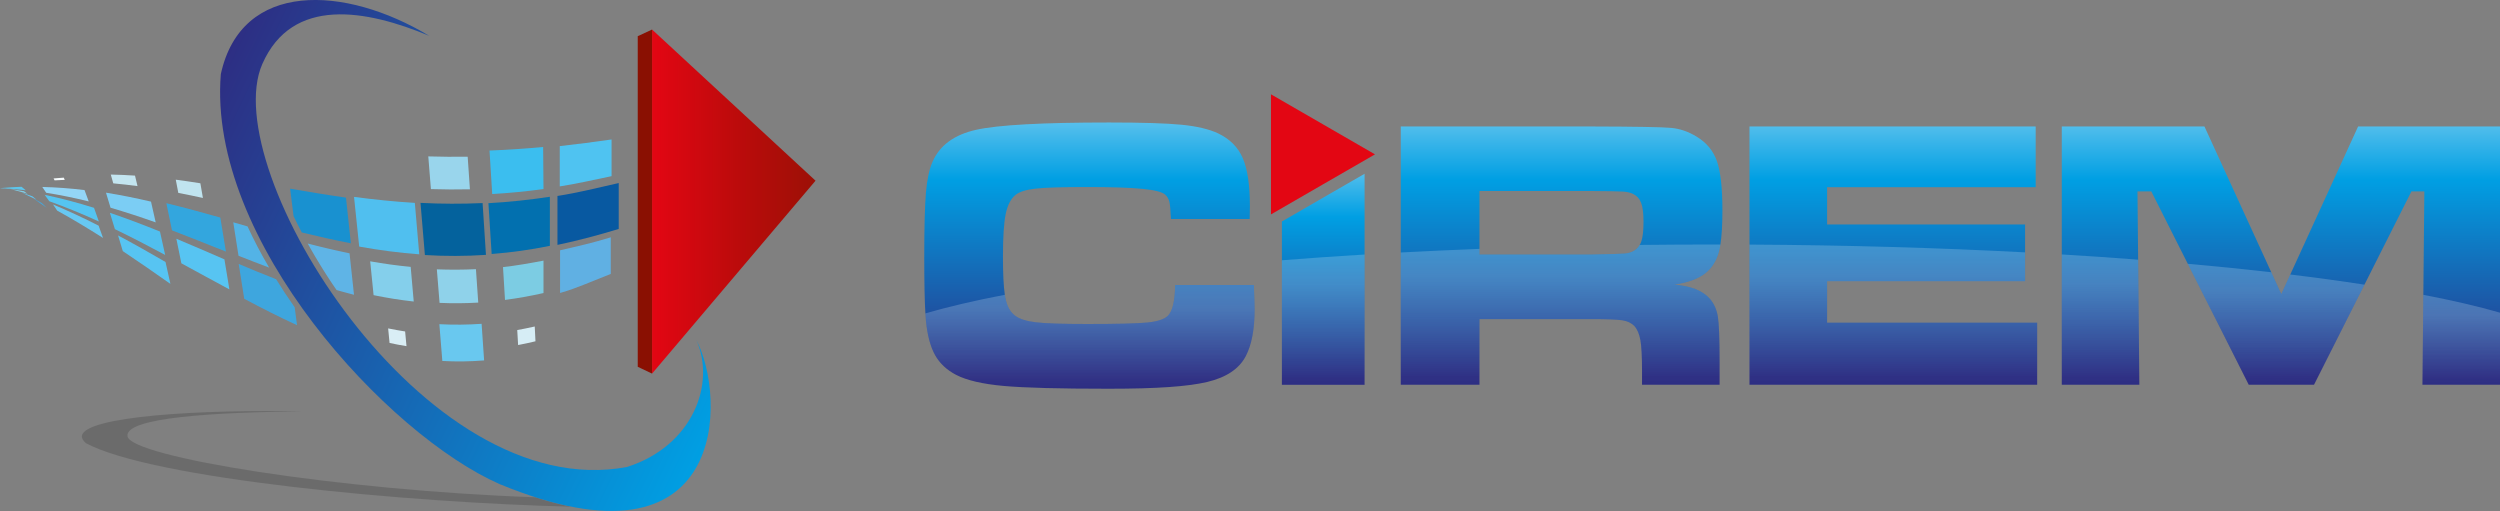 <svg id="Calque_1" data-name="Calque 1" xmlns="http://www.w3.org/2000/svg" viewBox="0 0 639.06 130.62"><rect x="0" y="0" width="639.06" height="130.62" fill="#808080" stroke="none"/><defs><linearGradient id="Dégradé_sans_nom_13" data-name="Dégradé sans nom 13" x1="258.88" y1="997.6" x2="412.72" y2="997.6" gradientTransform="scale(1 -1) rotate(-25.47 -2126.213 946.95)" gradientUnits="userSpaceOnUse"><stop offset="0" stop-color="#2d2e83"/><stop offset="1" stop-color="#009fe3"/></linearGradient><linearGradient id="Dégradé_sans_nom_14" data-name="Dégradé sans nom 14" x1="166.68" y1="73.14" x2="208.47" y2="73.14" gradientTransform="matrix(1 0 0 -1 0 124.67)" gradientUnits="userSpaceOnUse"><stop offset="0" stop-color="#e30613"/><stop offset=".53" stop-color="#bb0b0b"/><stop offset="1" stop-color="#9c1006"/></linearGradient><linearGradient id="Dégradé_sans_nom" data-name="Dégradé sans nom" x1="278.49" y1="28.2" x2="278.49" y2="121.9" gradientTransform="matrix(1 0 0 -1 0 124.67)" gradientUnits="userSpaceOnUse"><stop offset="0" stop-color="#2d2e83"/><stop offset=".54" stop-color="#009fe3"/><stop offset="1" stop-color="#fff"/></linearGradient><linearGradient id="Dégradé_sans_nom_2" data-name="Dégradé sans nom 2" x1="399.18" y1="28.21" x2="399.18" y2="121.89" gradientTransform="matrix(1 0 0 -1 0 124.67)" gradientUnits="userSpaceOnUse"><stop offset="0" stop-color="#2d2e83"/><stop offset=".54" stop-color="#009fe3"/><stop offset="1" stop-color="#fff"/></linearGradient><linearGradient id="Dégradé_sans_nom_3" data-name="Dégradé sans nom 3" x1="483.98" y1="28.21" x2="483.98" y2="121.89" gradientTransform="matrix(1 0 0 -1 0 124.67)" gradientUnits="userSpaceOnUse"><stop offset="0" stop-color="#2d2e83"/><stop offset=".54" stop-color="#009fe3"/><stop offset="1" stop-color="#fff"/></linearGradient><linearGradient id="Dégradé_sans_nom_4" data-name="Dégradé sans nom 4" x1="583.05" y1="28.21" x2="583.05" y2="121.89" gradientTransform="matrix(1 0 0 -1 0 124.67)" gradientUnits="userSpaceOnUse"><stop offset="0" stop-color="#2d2e83"/><stop offset=".54" stop-color="#009fe3"/><stop offset="1" stop-color="#fff"/></linearGradient><linearGradient id="Dégradé_sans_nom_5" data-name="Dégradé sans nom 5" x1="338.25" y1="27.85" x2="338.25" y2="104.39" gradientTransform="matrix(1 0 0 -1 0 124.67)" gradientUnits="userSpaceOnUse"><stop offset="0" stop-color="#2d2e83"/><stop offset=".54" stop-color="#009fe3"/><stop offset="1" stop-color="#fff"/></linearGradient><linearGradient id="Dégradé_sans_nom_6" data-name="Dégradé sans nom 6" x1="278.63" y1="45.81" x2="278.63" y2="25.48" gradientTransform="matrix(1 0 0 -1 0 124.67)" gradientUnits="userSpaceOnUse"><stop offset="0" stop-color="#fff"/><stop offset="1" stop-color="#fff" stop-opacity="0"/></linearGradient><linearGradient id="Dégradé_sans_nom_7" data-name="Dégradé sans nom 7" x1="338.25" y1="52.08" x2="338.25" y2="26.54" gradientTransform="matrix(1 0 0 -1 0 124.67)" gradientUnits="userSpaceOnUse"><stop offset="0" stop-color="#fff"/><stop offset="1" stop-color="#fff" stop-opacity="0"/></linearGradient><linearGradient id="Dégradé_sans_nom_8" data-name="Dégradé sans nom 8" x1="398.92" y1="54.06" x2="398.92" y2="26.56" gradientTransform="matrix(1 0 0 -1 0 124.67)" gradientUnits="userSpaceOnUse"><stop offset="0" stop-color="#fff"/><stop offset="1" stop-color="#fff" stop-opacity="0"/></linearGradient><linearGradient id="Dégradé_sans_nom_9" data-name="Dégradé sans nom 9" x1="483.98" y1="54.05" x2="483.98" y2="26.56" gradientTransform="matrix(1 0 0 -1 0 124.67)" gradientUnits="userSpaceOnUse"><stop offset="0" stop-color="#fff"/><stop offset="1" stop-color="#fff" stop-opacity="0"/></linearGradient><linearGradient id="Dégradé_sans_nom_10" data-name="Dégradé sans nom 10" x1="536.95" y1="52.1" x2="536.95" y2="26.55" gradientTransform="matrix(1 0 0 -1 0 124.67)" gradientUnits="userSpaceOnUse"><stop offset="0" stop-color="#fff"/><stop offset="1" stop-color="#fff" stop-opacity="0"/></linearGradient><linearGradient id="Dégradé_sans_nom_11" data-name="Dégradé sans nom 11" x1="581.83" y1="50.25" x2="581.83" y2="26.53" gradientTransform="matrix(1 0 0 -1 0 124.67)" gradientUnits="userSpaceOnUse"><stop offset="0" stop-color="#fff"/><stop offset="1" stop-color="#fff" stop-opacity="0"/></linearGradient><linearGradient id="Dégradé_sans_nom_12" data-name="Dégradé sans nom 12" x1="629.14" y1="44.11" x2="629.14" y2="26.48" gradientTransform="matrix(1 0 0 -1 0 124.67)" gradientUnits="userSpaceOnUse"><stop offset="0" stop-color="#fff"/><stop offset="1" stop-color="#fff" stop-opacity="0"/></linearGradient><style>.cls-32,.cls-44{stroke-width:0}.cls-32{fill:#57c4f2}.cls-44{fill:#50bfef}</style></defs><path d="M110.15 48.34c3.32.11 6.64.12 9.97.05-.19-2.77-.39-5.55-.57-8.33-3.36.05-6.72.02-10.07-.08.23 2.79.45 5.57.67 8.36Z" style="fill:#99d5ec;stroke-width:0"/><path d="M125.82 49.6c4.5-.26 8.62-.67 13.11-1.27l-.09-10.76c-4.56.43-9.14.74-13.71.91l.69 11.12Z" style="fill:#3bbeef;stroke-width:0"/><path d="M143.09 47.65c4.36-.67 8.91-1.73 13.24-2.62v-9.38c-4.4.63-8.81 1.21-13.24 1.7v10.3Z" style="fill:#4fc3f1;stroke-width:0"/><path d="M13.95 46.1c.87-.04 1.74-.1 2.6-.12-.09-.19-.17-.38-.25-.57-.87.06-1.73.11-2.6.2.09.16.16.33.25.49Z" style="fill:#f6fbfd;stroke-width:0"/><path d="M28.95 46.87c2.07.19 4.13.42 6.2.7-.21-.89-.42-1.79-.64-2.68-2.06-.14-4.13-.23-6.19-.27.21.75.43 1.5.63 2.25Z" style="fill:#c3e5f0;stroke-width:0"/><path d="M45.58 49.31c2.1.4 4.19.84 6.29 1.29-.21-1.25-.44-2.5-.65-3.75-2.1-.34-4.19-.64-6.29-.92.22 1.13.44 2.25.65 3.38Z" style="fill:#c0e4ef;stroke-width:0"/><path d="M77.14 59.42c-.74-1.41-1.44-2.78-2.09-4.16h-.01v-.03c-.29-2.33-.59-4.66-.88-7 4.73.81 9.49 1.61 14.28 2.29.42 3.89.83 7.78 1.25 11.67-4.21-.81-8.39-1.75-12.55-2.77Z" style="fill:#1991d0;stroke-width:0"/><path class="cls-44" d="M91.82 63.03c5.09.92 10.21 1.6 15.35 1.98-.38-4.38-.74-8.76-1.13-13.15-5.21-.31-10.4-.85-15.54-1.53l1.32 12.7Z"/><path d="M108.6 65.19c5.19.32 10.41.31 15.62-.04-.29-4.42-.57-8.83-.86-13.24-5.3.24-10.6.22-15.87-.05.36 4.44.74 8.89 1.12 13.33h-.01Z" style="fill:#04629d;stroke-width:0"/><path d="M125.67 64.93c5.15-.41 9.77-1.05 14.89-2.09V50.3c-5.23.79-10.48 1.35-15.71 1.64.28 4.33.55 8.66.83 12.99h-.01Z" style="fill:#0270af;stroke-width:0"/><path d="M142.5 62.6c5.32-1.12 10.4-2.47 15.66-4.08V46.79c-5.37 1.2-10.24 2.45-15.66 3.3V62.6Z" style="fill:#0859a1;stroke-width:0"/><path d="M.01 48.09c2.2.11 4.39.3 6.59.55-.36-.31-.73-.6-1.09-.9-1.83.06-3.67.2-5.5.35Z" style="fill:#5cc5ec;stroke-width:0"/><path d="M11.82 49.28c3.63.57 7.26 1.32 10.86 2.21-.35-.97-.71-1.94-1.07-2.9-3.59-.44-7.19-.71-10.8-.8.34.5.67 1 1.01 1.5Z" style="fill:#93d5f6;stroke-width:0"/><path d="M28.26 53.1c3.87 1.13 7.71 2.39 11.54 3.75l-1.2-5.31c-3.83-.89-7.66-1.67-11.51-2.29.39 1.28.77 2.56 1.16 3.84h.01Z" style="fill:#7bcdf4;stroke-width:0"/><path d="M43.95 58.88c4.62 1.76 9.2 3.61 13.8 5.44-.48-2.9-.95-5.8-1.43-8.7-4.6-1.31-9.2-2.56-13.8-3.68l1.44 6.93Z" style="fill:#33a6de;stroke-width:0"/><path d="M63.28 57.88c1.61 3.49 3.45 7.01 5.52 10.53-2.61-.98-5.22-2-7.83-3.03-.45-2.85-.89-5.7-1.34-8.56 1.21.35 2.43.71 3.65 1.06Z" style="fill:#53b3e6;stroke-width:0"/><path d="M90.49 75.35c-1.48-.38-2.97-.78-4.45-1.21a96.57 96.57 0 0 1-1.94-2.87 147.98 147.98 0 0 1-5.44-9.02c3.55.92 7.11 1.76 10.69 2.5l1.14 10.6Z" style="fill:#5fb4e6;stroke-width:0"/><path d="M95.5 75.45c3.41.7 6.83 1.25 10.26 1.63-.26-2.95-.53-5.91-.78-8.86-3.46-.33-6.91-.81-10.35-1.42.29 2.88.59 5.77.87 8.65Z" style="stroke-width:0;fill:#84cfeb"/><path d="M112.36 77.42c3.29.15 6.6.12 9.89-.07-.2-2.84-.39-5.69-.59-8.54-3.33.16-6.67.17-9.99.04l.69 8.57Z" style="fill:#8fd2ea;stroke-width:0"/><path d="M129.09 76.67c3.29-.43 6.57-1.02 9.84-1.76v-8.29c-3.31.64-7.02 1.29-10.35 1.66.17 2.79.33 5.59.51 8.39Z" style="fill:#7ccce3;stroke-width:0"/><path d="M143.17 74.89c4.38-1.23 8.63-3.21 12.96-4.86v-9.37c-4.41 1.38-8.51 2.3-12.96 3.32v10.91Z" style="fill:#60b0e3;stroke-width:0"/><path d="M7.04 49.54c-.31-.22-.6-.44-.91-.66-1.16-.21-2.33-.38-3.5-.55 1.47.37 2.95.77 4.41 1.2ZM.01 48.09c.87.1 1.75.13 2.62.25-.87-.22-1.75-.05-2.63-.25 0 .1 0-.1 0 0h.01Z" style="fill:#7fcde7;stroke-width:0"/><path d="M12.58 51.43c4.27 1.53 8.5 3.28 12.69 5.19-.41-1.17-.83-2.34-1.24-3.5-4.17-1.3-8.38-2.43-12.6-3.31.39.54.77 1.08 1.16 1.62Z" style="fill:#55c4f1;stroke-width:0"/><path class="cls-44" d="M29.38 58.58c4.32 2.09 8.59 4.31 12.84 6.59-.44-2-.88-3.99-1.33-5.98-4.24-1.72-8.51-3.34-12.8-4.79.43 1.39.85 2.78 1.28 4.18h.01Z"/><path class="cls-32" d="M46.36 67.31c4.11 2.23 8.19 4.48 12.28 6.67-.43-2.56-.85-5.12-1.27-7.68-4.09-1.77-8.18-3.55-12.29-5.27.42 2.09.86 4.19 1.28 6.28Z"/><path d="M75.93 83.13c-4.52-2.08-9.01-4.36-13.5-6.75l-1.41-8.91c3.19 1.35 6.38 2.67 9.58 3.92 1.47 2.4 3.05 4.78 4.73 7.17l.6 4.57Z" style="fill:#3ea6de;stroke-width:0"/><path d="M99.58 87.67c1.44.31 2.88.58 4.33.82-.11-1.25-.24-2.5-.35-3.76-1.45-.23-2.9-.48-4.34-.78.13 1.24.24 2.48.36 3.72Z" style="fill:#d9eef5;stroke-width:0"/><path d="M113.08 92.27c3.55.2 7.12.15 10.67-.14-.21-3.12-.43-6.25-.64-9.36-3.59.26-7.2.29-10.8.1.25 3.13.51 6.27.76 9.4h.01Z" style="fill:#69c8ef;stroke-width:0"/><path d="M132.43 88.2c1.49-.28 2.97-.6 4.45-.96-.07-1.26-.13-2.52-.19-3.78-1.49.34-2.98.64-4.47.91.06 1.28.15 2.55.22 3.83Z" style="fill:#d6edf5;stroke-width:0"/><path d="M9.34 51.06c-.35-.29-.69-.58-1.04-.87-.92-.34-1.85-.67-2.77-.98 1.27.6 2.55 1.21 3.81 1.85Z" style="fill:#60c6f2;stroke-width:0"/><path d="M14.62 53.84c3.95 2.18 7.85 4.53 11.72 6.99-.38-1.05-.75-2.1-1.13-3.15-3.85-1.95-7.73-3.78-11.65-5.41.36.52.7 1.05 1.06 1.57Z" style="fill:#67c8f2;stroke-width:0"/><path class="cls-32" d="M31.39 64.19c4.09 2.73 8.13 5.54 12.17 8.38-.41-1.87-.84-3.74-1.25-5.6-4.02-2.33-8.05-4.62-12.13-6.79.41 1.33.81 2.67 1.21 4.01Z"/><path d="m11.94 53.12-1.23-1.2c-.74-.42-1.5-.83-2.24-1.23 1.16.8 2.32 1.61 3.47 2.43Z" style="fill:#43a6de;stroke-width:0"/><path d="M146.07 129.52c-41.67-1-107.06-7.09-124.12-16.24-6.37-5.54 18.23-8.2 46.19-8.2 2.98 0 5.99.02 9.01.08-21.78.22-45.3 1.5-44.56 6.36.81 5.29 54.08 13.83 104.3 15.6 3.28 1.05 6.34 1.85 9.18 2.4Z" style="fill:#1d1d1b;isolation:isolate;opacity:.2;stroke-width:0"/><path d="M178 86.92c5.01 11.12-.89 27.07-17.69 32.44-52.12 9.91-105.04-76.15-93.26-102.99 7.64-17.43 26.68-13.89 42.67-7.21C88.24-3.77 61.7-5.12 56.45 18.94c-3.49 42.56 42.72 92.29 71.31 104.83 58.76 24.18 57.89-22.38 50.24-36.85Z" style="fill:url(#Dégradé_sans_nom_13);stroke-width:0"/><path style="fill:url(#Dégradé_sans_nom_14);stroke-width:0" d="m166.68 7.55 41.79 38.64-41.79 49.31V7.55z"/><path style="fill:#8a1002;stroke-width:0" d="m163.02 93.76 3.66 1.74V7.55l-3.66 1.7v84.51z"/><path d="M320.52 72.86H300.4c-.07 4.13-.7 6.76-1.89 7.88-.9.88-2.64 1.44-5.2 1.7s-7.7.38-15.4.38c-6.26 0-10.62-.14-13.09-.43s-4.27-.87-5.39-1.74c-1.2-.9-2-2.38-2.42-4.43-.05-.26-.11-.55-.15-.87-.32-2.12-.48-5.35-.48-9.69 0-5 .23-8.65.7-10.94.47-2.28 1.3-3.91 2.49-4.88 1-.81 2.71-1.35 5.13-1.62 2.42-.28 6.77-.41 13.06-.41s11.09.15 14.22.46c3.13.3 5.08.79 5.85 1.47.55.49.91 1.1 1.09 1.84s.31 2.21.41 4.4h20.12c.03-1.9.05-3 .05-3.29 0-5.42-.61-9.52-1.84-12.31-1.22-2.79-3.33-4.89-6.33-6.31-2.29-1.06-5.37-1.79-9.24-2.18-3.87-.38-10.06-.58-18.58-.58-17.02 0-28.34.62-33.95 1.86-5.61 1.25-9.33 3.96-11.17 8.16-.84 1.87-1.4 4.49-1.7 7.88-.28 3.38-.43 8.9-.43 16.54 0 6.41.1 11.19.29 14.36.04.71.09 1.34.14 1.89.36 3.71 1.14 6.63 2.33 8.76s2.99 3.82 5.42 5.08c2.7 1.39 6.73 2.32 12.06 2.81 5.34.48 14.29.72 26.87.72s20.38-.58 25.25-1.74c4.87-1.16 8.14-3.36 9.82-6.58 1.51-2.87 2.27-6.86 2.27-11.95 0-.93-.06-3.01-.19-6.24Z" style="fill:url(#Dégradé_sans_nom);stroke-width:0"/><path d="M439.4 64.35c.14-.54.27-1.16.38-1.85.34-2.18.51-5.09.51-8.74 0-5.71-.47-9.9-1.4-12.56-.94-2.66-2.66-4.74-5.18-6.26-2.09-1.29-4.27-2.04-6.52-2.25-2.26-.21-9.1-.33-20.51-.36h-48.61v66.02h20.12V81.57h28.34c4.16 0 6.89.1 8.2.31 1.31.21 2.33.7 3.07 1.48.74.83 1.25 2.04 1.53 3.6.27 1.56.41 4.18.41 7.86v3.53h19.83v-6.14c0-5.71-.15-9.46-.44-11.25s-.96-3.31-2.03-4.57c-1.84-2.09-4.87-3.3-9.09-3.62 3.58-.55 6.25-1.55 8.03-3.01 1.64-1.35 2.76-3.16 3.36-5.41Zm-21.65-.29c-.68.42-1.49.67-2.44.75s-3.89.17-8.83.26h-28.29V48.82h28.24c4.65.04 7.46.08 8.44.15.99.06 1.83.26 2.54.58 1 .48 1.71 1.26 2.11 2.32s.6 2.68.6 4.84-.18 3.83-.53 4.9c-.12.36-.26.7-.45 1-.34.6-.81 1.08-1.39 1.45Z" style="fill:url(#Dégradé_sans_nom_2);stroke-width:0"/><path d="M467.05 82.49v-10.6h50.61V57.38h-50.61v-9.53h53.32V32.33h-73.16v66.02h73.54V82.49h-53.7Z" style="fill:url(#Dégradé_sans_nom_3);stroke-width:0"/><path d="m602.79 32.33-17.34 37.84-2.3 5.01-2.56-5.59-17.08-37.26h-36.47v66.02h19.83l-.31-31.97-.17-17.46h3.53l9.33 18.51 15.58 30.92h16.69l12.89-25.58 12.01-23.85h3.3l-.26 26.44-.23 22.99h19.83V32.33h-36.27Z" style="fill:url(#Dégradé_sans_nom_4);stroke-width:0"/><path d="m339.66 49.7-11.98 6.92v41.74h21.14V44.42l-9.16 5.28Z" style="fill:url(#Dégradé_sans_nom_5);stroke-width:0"/><path d="M320.52 72.86c.13 3.23.19 5.31.19 6.24 0 5.09-.76 9.08-2.27 11.95-1.68 3.22-4.95 5.42-9.82 6.58s-13.29 1.74-25.25 1.74c-12.58 0-21.53-.24-26.87-.72-5.33-.49-9.36-1.42-12.06-2.81-2.43-1.26-4.23-2.95-5.42-5.08s-1.97-5.05-2.33-8.76c-.05-.55-.1-1.18-.14-1.89 5.73-1.67 12.54-3.27 20.31-4.76.04.32.1.61.15.87.42 2.05 1.22 3.53 2.42 4.43 1.12.87 2.92 1.45 5.39 1.74s6.83.43 13.09.43c7.7 0 12.84-.12 15.4-.38 2.56-.26 4.3-.82 5.2-1.7 1.19-1.12 1.82-3.75 1.89-7.88h20.12Z" style="fill:url(#Dégradé_sans_nom_6);isolation:isolate;opacity:.2;stroke-width:0"/><path d="M327.68 66.53c6.83-.54 13.88-1.03 21.14-1.47v33.3h-21.14V66.53Z" style="fill:url(#Dégradé_sans_nom_7);isolation:isolate;opacity:.2;stroke-width:0"/><path d="M439.13 80.96c.29 1.79.44 5.54.44 11.25v6.14h-19.83v-3.53c0-3.68-.14-6.3-.41-7.86-.28-1.56-.79-2.77-1.53-3.6-.74-.78-1.76-1.27-3.07-1.48s-4.04-.31-8.2-.31h-28.34v16.78h-20.12V64.54c6.56-.35 13.28-.65 20.12-.92v1.45h28.29c4.94-.09 7.88-.18 8.83-.26.95-.08 1.76-.33 2.44-.75.58-.37 1.05-.85 1.39-1.45 6.26-.07 12.59-.11 18.99-.11h1.65c-.11.69-.24 1.31-.38 1.85-.6 2.25-1.72 4.06-3.36 5.41-1.78 1.46-4.45 2.46-8.03 3.01 4.22.32 7.25 1.53 9.09 3.62 1.07 1.26 1.74 2.78 2.03 4.57Z" style="isolation:isolate;opacity:.2;fill:url(#Dégradé_sans_nom_8);stroke-width:0"/><path d="M467.05 82.49h53.7v15.86h-73.54V62.52c24.74.14 48.43.83 70.45 1.99v7.38h-50.61v10.6Z" style="fill:url(#Dégradé_sans_nom_9);isolation:isolate;opacity:.2;stroke-width:0"/><path d="m546.56 66.38.31 31.97h-19.83V65.04c6.68.4 13.2.85 19.52 1.34Z" style="fill:url(#Dégradé_sans_nom_10);isolation:isolate;opacity:.2;stroke-width:0"/><path d="m604.41 72.77-12.89 25.58h-16.69l-15.58-30.92c7.43.66 14.56 1.38 21.34 2.16l2.56 5.59 2.3-5.01c6.7.81 13.03 1.68 18.96 2.6Z" style="fill:url(#Dégradé_sans_nom_11);isolation:isolate;opacity:.2;stroke-width:0"/><path d="M639.06 79.93v18.42h-19.83l.23-22.99c7.45 1.43 14.02 2.96 19.6 4.57Z" style="fill:url(#Dégradé_sans_nom_12);isolation:isolate;opacity:.2;stroke-width:0"/><path style="fill:#e30613;stroke-width:0" d="M324.89 39.46V24.11l13.29 7.67 13.3 7.68-13.3 7.67-13.29 7.68V39.46z"/></svg>